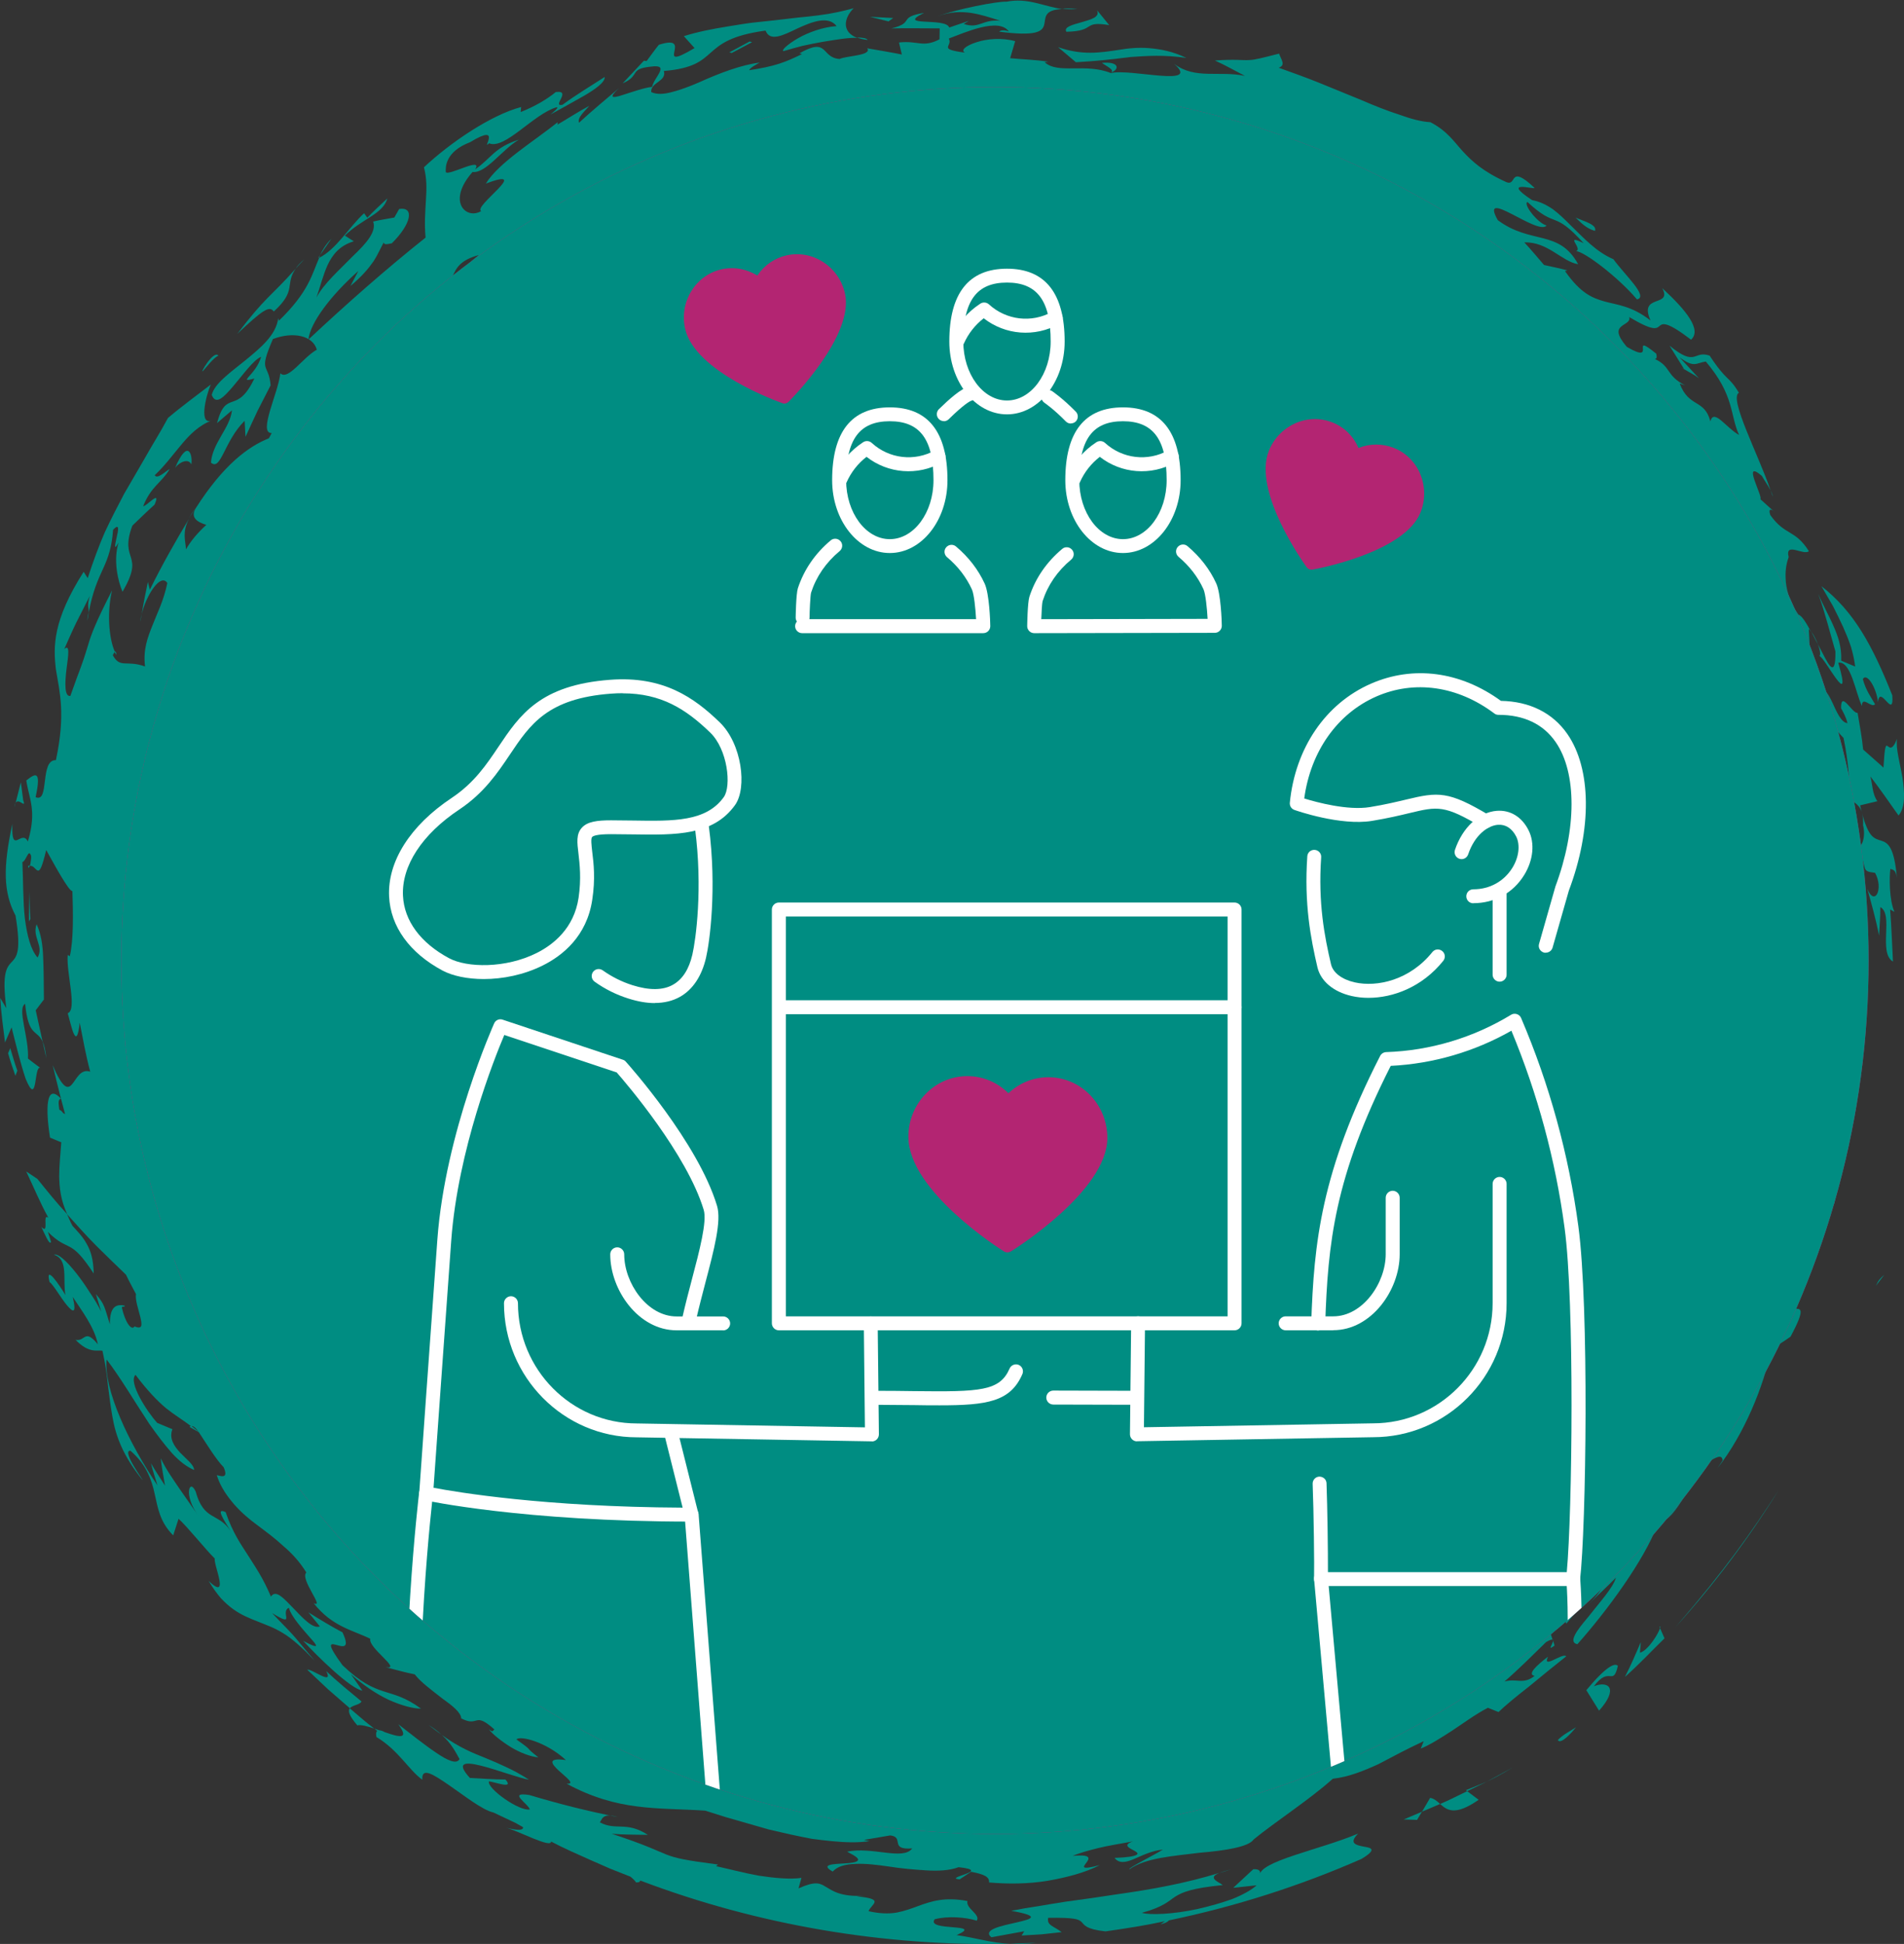 <?xml version="1.0" encoding="UTF-8"?><svg id="Layer_2" xmlns="http://www.w3.org/2000/svg" xmlns:xlink="http://www.w3.org/1999/xlink" viewBox="0 0 174.35 178.04"><rect x="0" y="0" width="174.35" height="178.04" fill="#333333" stroke="none"/><defs><style>.cls-1{clip-path:url(#clippath);}.cls-2{fill:none;}.cls-2,.cls-3,.cls-4,.cls-5{stroke-width:0px;}.cls-3{fill:#b32572;}.cls-4{fill:#fff;}.cls-5{fill:#008d82;}</style><clipPath id="clippath"><circle class="cls-2" cx="91.11" cy="87.97" r="80"/></clipPath></defs><g id="Layer_1-2"><path class="cls-5" d="m170.61,75.62c.27,1.12-.2,2.19-.52,1.8,1,2.22.21,2.36,1.61,2.52.8,1.45-.02,3.13-.71,1.47.4,1.41.79,2.83,1.08,4.28.04-.87.12-1.74.11-2.61,1.25.66-.21,4.18,1.16,4.99-.09-1.59-.13-3.19-.26-4.77l.4.22c-.49-1.07-.48-3.18-.38-3.94.2.1.5,0,.6.84-.24-2.91-.85-3.23-1.42-3.42-.3-.09-.6-.16-.9-.48-.29-.33-.57-.92-.88-2.05.08.28.13.65.1,1.16Z"/><path class="cls-5" d="m172.47,70.3l-1.86-1.65c-.11-1.13-.32-2.24-.51-3.36-.49.09-1.54-2.13-1.51-.42.16.29.48.86.58,1.36-.57-.04-1-1.06-1.39-1.91-.41-.85-.8-1.52-1.16-.89,1.07,2.38.89,2.84,2.19,4.15.25,1.17.38,2.21.46,3.08.08.88.07,1.61-.03,2.19.28.66.95.64,1.24,1.51-.05-.19-.1-.37-.15-.6l1.58-.38c-.48-.7-.42-1.44-.64-2.27.89,1.16,1.72,2.36,2.58,3.58.64-.76.56-2.1.36-3.46-.23-1.35-.63-2.7-.5-3.56-.88,2.24-1.01-1.35-1.24,2.62Z"/><path class="cls-5" d="m170.48,74.36s.01.06.02.09c0-.03-.02-.07-.02-.09Z"/><path class="cls-5" d="m32.47,129.21c.45.58.88.53,1.1.5-.79-1.1-1.6-2.19-2.31-3.35l-1.1-1.71-1.02-1.76c-.25.42.48,2.75-.53,1.51-.08.87,1.45,2.49,2.1,2.44l-.87-.15c1.7,1.15,1.11,3.14-.01,2.38l.1.13c1.93.86,3.78,1.68,5.71,2.35-1.02-1.6-1.8-.46-3.17-2.33Z"/><path class="cls-5" d="m162.82,100.27c-.05,1.1.08,1.26.26,1.16-.05-.41-.12-.8-.26-1.16Z"/><path class="cls-5" d="m36.96,132.02c.58.21,1.2.38,1.8.57-.61-.3-1.27-.48-1.8-.57Z"/><path class="cls-5" d="m17.5,130.58s-.1.03-.14.11l.88.5s0-.01-.01-.02c-.26-.22-.5-.41-.73-.59Z"/><path class="cls-5" d="m67.35,149.49c.16.04.3.07.48.12-.17-.06-.33-.09-.48-.12Z"/><path class="cls-5" d="m2.4,107.29c.68,1.43,1.27,2.87,2.03,4.24-.61-.47.13,1.63-.65.84.17.32.79,1.85.89,1.35l-.28-.89c1.95,1.94,1.98.43,4.19,3.81-.02-1.27-.27-2.09-.65-2.73-.35-.65-.83-1.12-1.3-1.65-.21-.39-.35-.74-.5-1.08-.96-1.03-1.82-2.11-2.71-3.21l-1.02-.68Z"/><path class="cls-5" d="m142.19,150.15l.03.11c0-.05,0-.09-.03-.11Z"/><path class="cls-5" d="m142.35,150.71l-.13-.44c-.03.31-.58.99.13.44Z"/><path class="cls-5" d="m35.93,132.1c.22-.12.59-.14,1.03-.08l-1.33-.47c.09.14.19.35.29.55Z"/><path class="cls-5" d="m31.91,131.66l-1.98-2.46-1.21-.6c.85.9,1.87,1.93,3.19,3.07Z"/><path class="cls-5" d="m63.56,147.05c2.67,1.1,2.21,1.31,1.33,1.43-.87.11-2.16.12-.99.86,1.58.53,2.42-.02,3.44.16-2.28-.56-1.9-1.06-1.51-1.6.39-.55.76-1.07-1.38-1.84.58-.49,1.45-.46,2.35-.26.91.19,1.83.62,2.47,1.07.59.88.16,1-.53.99-.68-.02-1.62-.14-2.05.37,1.8.47,1.57.16,2.55-.27,1.31.59,2.82.72,4.16.85.67.07,1.28.21,1.81.42.53.2.97.53,1.29,1.06,2.08.21,2.08-.49,3.34-.94.23-.66-.47-.97-1.29-1.26-.81-.33-1.74-.66-1.97-1.27.12.15.35.44.23.61-.53-.23-1.07-.42-1.59-.68.71.46.59.75.15.97-.43.19-1.16.24-1.6.17-.63-.15-1.88-.44-1.59-.76.33.02.68,0,1.02-.01-.54-.36-1.26-.35-1.99-.37-.72-.03-1.47-.07-1.95-.66.04-.32.56-.27.7-.44-1.69.35-3.03-.17-5.3-.51l1.72-.73c-2.21.73-5.7-1.5-7.61-3.61.14.36.54.77.11.83-1.57-.57-2.07-2.05-1.06-2.24-.48.02-1.02-.19-1.55-.59-.53-.4-1.09-.93-1.67-1.46-.58-.52-1.13-1.12-1.73-1.53-.6-.42-1.21-.73-1.85-.81-4.02-.33-8.14-1.13-12.27-2.4.4.2.8.43,1.13.73-.25,1.55.24,1.89-1.78,1.29,1.62.91,1.92-.28,3.72,1.57-1.12-.31-2.35.46-.65,2.37,1.36.89,2.7,1.57,4.09,2.05.69.24,1.35.48,2.04.66.69.17,1.37.32,2.05.47,2.71.57,5.41.82,8.15,1.5-.16.45.73,1.14,1.87,1.9,1.16.72,2.59,1.43,3.48,1.98-1.15.57-2.69.09-4.24-.51.88.55,2.45,1.39,3.63,2l1.31-1.56Z"/><path class="cls-5" d="m50.05,142.62c.07.16.18.28.28.41-.02-.11-.11-.24-.28-.41Z"/><path class="cls-5" d="m58.2,146.33s-.04.05-.07.08c.16.07.32.13.49.2-.15-.1-.32-.21-.42-.28Z"/><path class="cls-5" d="m35.25,134.59c-.46-.12-.7-.29-1.15-.43.22.13.46.33.71.49.28.13.46.14.43-.06Z"/><path class="cls-5" d="m35.7,132.56l.42-.08c-.07-.15-.13-.25-.19-.38-.19.09-.29.24-.23.46Z"/><path class="cls-5" d="m84.05,161.12l.64-.15c-.38-.01-.55.06-.64.15Z"/><path class="cls-5" d="m69.02,150.95c-1.98-.58-.7,1.26-3.48.19l.78.4c-2.24-.17-5.57-2.03-7.84-3.19.5-.34-1.02-1.34-.34-1.95-.79-.34-1.58-.67-2.32-.9-.73-.25-1.42-.37-2.04-.24-.76-.79-2.53-1.13-3.44-2.22.17.76-2.66.26.49,1.72-.26-.1-.19.1-.46,0,1.37,1.9,2.84,1.31,4.41,2.31.69,1.05-1.99-.3-1.2.45.56.23,1.22.61,1.92,1.01.7.4,1.42.87,2.1,1.23,1.39.68,2.58,1.06,2.93.15,1.59.62,1.63,1.07,1.95,1.61.83-.18,1.77.03,2.79.35,1.01.34,2.04.87,3.05,1.26,1.98.87,3.74,1.4,4.07.14-.48-.1-1.1-.23-1.78-.37-.68-.16-1.42-.28-2.19-.24l.6-1.71Z"/><path class="cls-5" d="m37.86,137.33c.09.11.22.24.28.33-.08-.1-.18-.22-.28-.33Z"/><path class="cls-5" d="m30.17,110.76l1.91.16c.5,1.05.93,1.93,1.31,2.71.39.78.64,1.51.98,2.19.31.69.62,1.36.95,2.08.36.72.79,1.47,1.3,2.35-.05.39-.42.04-.61-.14,1.6,2.38,3.78,6.15,5.75,7.25.51.75,1.72,2.87.73,2.53.41.24.85.53,1.15.96-.37.52-.89-.76-1.29-.45.24.34.25.54.46.48-.86-.18-1.07,1.95-3.23-.59.29-1.9,1.63,1.64,2.35.02-.7-.82-1.09-.33-1.3-.28-.87-1.09-.51-1.33-.19-1.49-.7-.12-1.27-1.86-2.27-2.03-1.66-2.12,1.05-.58.03-1.99-.63.03-1.28.07-1.91.08l-1.33-2.64c-1.3-1.69-1.83-1.23-2.44-.79-.58.42-1.32.86-2.91-1.2.53.1.87-.47.99-1.33.11-.86.02-2-.28-3.13.31.62.95,1.39,1.62,2.19.66.81,1.24,1.7,1.49,2.56-.13-2.75,1.82,2.86,2.42,1.01-1.17-.68-2.3-2.38-2.65-3.96l.36.39c-.29-.78-.99-1.24-1.61-1.85-.62-.61-1.24-1.32-1.41-2.51-.47-1.05.03-1.02.46-.98-.57-.8-1.19-1.5-.86-1.63Zm1.22,2.18c.14.49.32.97.47,1.45.1-.44-.16-.94-.47-1.45Z"/><path class="cls-5" d="m162.14,44.9c.06.19.13.41.19.58,0-.15-.09-.36-.19-.58Z"/><path class="cls-5" d="m17.29,47.49l.62-.97c-.27.36-.46.68-.62.97Z"/><path class="cls-5" d="m29.31,23.36l1.04-1.5c-.5.5-.8.99-1.04,1.5Z"/><path class="cls-5" d="m154.26,33.85l-.03-.05c-.08-.05-.16-.08-.24-.14l.26.19Z"/><path class="cls-5" d="m78.46,3.43c.28.1.58.19.99.23-.07-.15-.43-.22-.99-.23Z"/><path class="cls-5" d="m29.12,23.63s.07-.03.1-.05c.03-.07.06-.15.09-.22l-.19.28Z"/><path class="cls-5" d="m8.11,56.07c-.05.26-.1.5-.13.78.1-.35.13-.58.13-.78Z"/><path class="cls-5" d="m12.97,56.21c-.06.26-.11.52-.11.72l.11-.72Z"/><path class="cls-5" d="m3.9,95.37l.35,1.57c-.09-.78-.21-1.24-.35-1.57Z"/><path class="cls-5" d="m10.51,59.69c.04.11.08.22.13.3.02-.22-.03-.35-.13-.3Z"/><path class="cls-5" d="m162.31,55.51s-.03-.06-.04-.08l-.19.04.23.03Z"/><path class="cls-5" d="m165.87,57.86c.2.38.4.78.6,1.17-.17-.46-.39-.88-.6-1.17Z"/><path class="cls-5" d="m100.9,5.76c.37.28,1.27.68.8.89.81-.24.87-1.05-.8-.89Z"/><path class="cls-5" d="m150.34,54.23c.29.07.56.2.83.34-.44-.29-.81-.55-.83-.34Z"/><path class="cls-5" d="m151.17,54.57c.22.14.45.3.66.42-.21-.16-.44-.3-.66-.42Z"/><path class="cls-5" d="m90.69,18.49c-.08-.11-.22-.2-.39-.22.05.22.2.26.39.22Z"/><path class="cls-5" d="m166.62,60.1c.45.06,3.07,5.26,1.71.6,1.17-.21,1.58,2.78,2.17,3.96,0-1,.87.24,1.2-.16-.33-.59-.84-1.25-1.12-2.3.36-.65,1.26.81,1.39,2.12.16-1.73,1.47,1.7,1.31-.63-1.82-4.57-3.5-7.67-6.49-10,.34.59.7,1.2,1.05,1.81.32.63.63,1.26.92,1.89.28.63.54,1.26.74,1.87.18.62.31,1.22.38,1.79l-1.28-.54c.05-1.34-.32-2.29-.72-3.21-.4-.92-.91-1.79-1.39-2.93.63,1.74,1.07,3.54,1.58,5.29.02,1.36-.17,1.64-.46,1.36-.28-.28-.67-1.12-1.14-2.01.17.46.27.9.15,1.07Z"/><path class="cls-5" d="m156.93,60.25v.09c.06.05.12.12.17.15l-.17-.23Z"/><path class="cls-5" d="m24.73,93.41l.42.35c-.2-.3-.33-.39-.42-.35Z"/><path class="cls-5" d="m160.29,55.53h0s-.03-.03,0,0Z"/><path class="cls-5" d="m24.71,83.97s.05.03.08.06c-.03-.04-.06-.04-.08-.06Z"/><path class="cls-5" d="m2.72,79.26s-.09.02-.15.07c.04.27.09.15.15-.07Z"/><path class="cls-5" d="m24.62,83.96s.06,0,.1.01c-.03,0-.06-.03-.1-.01Z"/><path class="cls-5" d="m39.7,40.07s-.24-.01-.53.05c0,.13.15.14.53-.05Z"/><path class="cls-5" d="m32.39,46.59c-.07.03-.12.04-.2.08l.2-.08Z"/><path class="cls-5" d="m98.65.83c-.59-.06-1.03-.07-1.41-.05.43.06.89.09,1.41.05Z"/><path class="cls-5" d="m24.8,84.03c.1.1.2.24.33.47-.13-.25-.23-.39-.33-.47Z"/><path class="cls-5" d="m47.74,26.25c-.07.1-.13.19-.19.28.06-.02.12-.05.18-.07v-.21Z"/><path class="cls-5" d="m52.64,23.98c-.1.19-.11.34-.14.48.71-.65,1.88-1.32,2.85-1.96,1-.59,1.79-1.18,1.73-1.77-.28.16-1.25.48-2.12.66-.87.19-1.63.28-1.54-.15-.52.46-1.31.77-2.04,1.03-.73.26-1.38.53-1.64.8,2.2-.7.69.66-.36,1.77-1.32.46-.27-.88-1.37-.41l-2.52,1.93,2.33-1.48-.08,1.35c.06-.09.1-.15.17-.24,1.75-1.52,2.08-1.2,2.36-.97.3.25.56.44,2.37-1.06Z"/><path class="cls-5" d="m52.5,24.46c-.21.19-.37.41-.48.6.35-.25.43-.42.48-.6Z"/><path class="cls-5" d="m69.86,18.64c.21-.1.43-.21.71-.37-.13.08-.45.22-.71.37Z"/><path class="cls-5" d="m27.64,126.59c.21-.23-.52-2.81-1.21-2.37.32.72.63,1.44.95,2.17l.26.2Z"/><path class="cls-5" d="m119.85,16.5c-.28-.14-.56-.26-.85-.36-.08.01-.15.03-.21.05.13.18.75.26,1.06.3Z"/><path class="cls-5" d="m53.97,20.49c-.37.36-.5.58-.55.75.25-.22.46-.46.55-.75Z"/><path class="cls-5" d="m119.28,18.35c.27.36.65.88.59,1.2.7.32,1.36.15,2.14.34-.87-.24-1.74-.79-2.73-1.54Z"/><path class="cls-5" d="m122.08,19.91s-.04,0-.06-.01c.02,0,.04,0,.06.01Z"/><path class="cls-5" d="m28.19,128.09c.17.16.35.32.52.5l-.38-.19c.27.55.51,1.12.79,1.66.17.15.35.32.54.54-.09-.08-.22-.11-.32-.1.09.18.17.36.26.53,1.5.74,4.18,3.16,5.21,3.62,1.18.77,2.35,1.91,3.03,2.68-.66-.68-1.59-1.55-1.69-.95.44.91.61,1.74,1.05,2.58.44.84,1.16,1.69,2.82,2.41-.48-.46-.98-.9-1.45-1.37,1.5.61,2.96,1.21,4.46,1.72.33.78-.23.6-.99.22-.75-.4-1.67-1.02-2.12-.99.79.43,1.38,1.01,1.92,1.58.54.57.99,1.17,1.41,1.73.82,1.13,1.64,1.95,2.74,1.84-.38.86-1.06,2.38.93,3.66-.75-1.83,1.53.25,1.07-1.46.94.03,1.9,1.75,2.41,1.22l-.39.21c1.24,1.68,2.48,2.22,3.61,2.29,1.13.08,2.12-.2,3.03-.16,1.07.44,1.96.86,2.76,1.27.81.38,1.54.74,2.24,1.1.69.37,1.37.71,2.11,1.02.73.31,1.5.64,2.39.93-.08.63.34,2.57,1.83,3.01.94-.54,4.37,0,4.96-.97-2.46-1.15-2.35.28-4,.08-.94-1.51.21-1.11-1.29-2.33,1.24.98,6.46,1.33,7.79,2.66l-.59.02c1.18.62,1.78,1.56,2.67,2.27.45.36.96.65,1.66.81.7.15,1.58.1,2.72-.15.72-.13,1.43-.25,2.14-.43-.11.1-.13.22-.2.32,3.39.37,2.42,1.57,6.24.69-.29.07-.11.19-.41.26,1.08.35,2.18.15,3.19-.13,1.02-.28,1.95-.67,2.74-.88,1.05.82-.17.9-.76,1.6,3.9.14,7.84-2,9.87-3.52.83.05,1.64.01,2.47.01-1.3.72-2.89,1.94-2.35,2.39,1.31-.41.96-.79,2.87-1.05-.19.63-.86,1.35-1.62,2.25,4.19.03.42-2.18,3.6-1.1,1.24-.32,1.72-1.34,1.66-2.04.81.07,1.63.19,2.44.22-.03-.95,2.62-1.81,4.25-2.66.06-.44-1.69-.32-2.22.21-.09-.67,1.55-1.7,2.7-2.12.57.81,2.39-.1,4.01-.86,1.59-.81,2.96-1.52,2.82-.21,1.2-.75,2.46-1.67,3.78-2.55.66-.45,1.29-.95,1.94-1.42.64-.48,1.29-.94,1.89-1.45,1.21-.99,2.37-1.94,3.32-2.9.48-.47.93-.91,1.33-1.33.38-.44.72-.85,1-1.22.62-.2,1.41-.7,1.96-.95.54-.27.88-.28.63.56.82-.78,1.46-1.55,2.01-2.31.54-.77.95-1.55,1.39-2.3.22-.38.44-.75.67-1.12.22-.38.45-.76.7-1.14.5-.77,1.16-1.48,1.92-2.28.2-.07-.1.33-.39.77-.3.43-.59.91-.3,1.05.69-1.32,1.6-2.27,2.74-3.32.56-.53,1.11-1.14,1.69-1.84.29-.35.58-.73.86-1.15.27-.43.53-.9.78-1.41-.38.66-.18,1.06-.08,1.25-.3-.11.47-1.92.85-3.06.48-.48-.27.86.12.67,2.68-3.51,4.06-7.23,5.06-10.94,1.02-3.73,1.56-7.52,2.57-11.65-.54,2.37.31,3.57.81,3.74.23-.78.47-1.56.65-2.36-.4-1.06.07-2.83-.16-4.41.26-.14.63-.83.79-.03.52-1.13.73-2.19.7-3.23-.02-1.04-.16-2.03-.4-3.06-.24-1.03-.5-2.08-.63-3.22-.18-1.15-.25-2.39-.05-3.83l1.15,3.55c.35,1.2.65,2.42.98,3.66l1-1.72c.28,1.09.62,2.21.83,3.33.92-1.88-.58-3.69.38-3.86.23.43.07,1.41.57,1.49.49-1.86-.14-2.05-.3-3.47.47.95.71,2.12.89,3.43.2,1.3.21,2.72.16,4.15,0,1.43-.19,2.85-.33,4.17-.12,1.33-.34,2.53-.45,3.54,0,.65-.32-.63-.49-.78-.15.8-.43,1.41-.68,2.07-.27.66-.55,1.36-.67,2.4.42,1.46.83-.78,1.19-1.74.63.31.45.8.24,1.93-.9,0-2.17,5.91-3.86,6.82-.48,1.43-.57,2.14-.49,2.49.1.35.4.35.69.33.58-.04,1.09-.13-.34,2.54-.56.4-1.15.78-1.74,1.14-.75,3.47-2.49,7.77-4.94,10.9l.46-.7c-.05-.71-.82-.12-1.24.08-1.04,1.08-1.67,2.35-2.37,3.4-.68,1.07-1.31,2.01-2.32,2.33-1.24,3.34-4.7,8.02-7.37,11.02-.86-.18-.07-1.25.98-2.48,1-1.29,2.32-2.72,2.55-3.62-.81.85-1.69,1.63-2.53,2.45,1.57-1.52,1.83-2.48,2.13-3.98-1.12,1.02-1.71,1.86-2.2,2.78-.25.46-.49.93-.78,1.43-.3.49-.67.99-1.17,1.54-.08-.44-.53-.36-1.55.51l.3.96c-.07-.04-.22,0-.59.21-1.25,1.22-2.49,2.47-3.82,3.62,1.13-.33,1.69.32,2.77-.52-.71-.13.14-.93,1.22-1.76-.57,1.22,1.38-.42,1.67-.03-1.09.86-2.29,1.84-3.39,2.75-1.13.88-2.14,1.71-2.81,2.35l-.97-.39c-1.17.61-2.25,1.42-3.3,2.11-1.05.68-2.01,1.29-2.85,1.63l.27-.68c-1.42.66-2.8,1.39-4.14,2.1-1.38.63-2.74,1.18-4.18,1.34-2.19,1.96-5.28,3.94-7.25,5.56-.45.68-2.58,1.02-4.95,1.22-2.36.3-4.94.45-6.42,1.51-.23-.06,2.07-1.2,3.06-1.8-1.06.1-1.95.57-2.69.88-.74.31-1.33.41-1.74-.12,1.2-.04,1.78-.15,1.99-.27.22-.11.08-.23-.13-.36-.44-.25-1.2-.53-.18-.88-1.08.2-2.2.37-3.18.61-.97.24-1.81.48-2.33.72,3.59-.36-1.12,1.78,2.48.84-1.36.7-3.03,1.13-4.8,1.44-1.76.29-3.62.3-5.34.15.04-.5-.39-.74-1.65-.98l-1.05.7c-1.59-.17,3.11-.78-.09-1.12-.83.31-1.87.36-2.98.29-1.11-.07-2.29-.17-3.4-.35-1.12-.16-2.18-.29-3.07-.24-.89.03-1.62.2-2.08.7-1.18-.67.06-.68,1.13-.75.53-.03,1.03-.09,1.16-.25.14-.16-.09-.37-.97-.82,2.27-.49,5.14.83,5.96-.3-2.14.16-.67-1.03-2.01-1.19l-2.41.41.51.11c-1.02.16-2.17.13-3.39.01-.61-.06-1.25-.13-1.9-.22-.64-.12-1.3-.26-1.96-.4-.66-.15-1.33-.31-2-.46-.66-.19-1.33-.38-1.98-.57-.66-.19-1.31-.37-1.95-.56-.64-.2-1.26-.4-1.87-.59-4.43-.29-7.97.09-12.69-2.47.86.06-.06-.59-.72-1.2-.67-.62-1.08-1.2.66-.96-1.82-1.68-4.22-2.27-4.53-1.89,1.75,1.24.56.52,2.01,1.64-.68-.05-1.65-.41-2.51-.93-.86-.53-1.65-1.16-2.03-1.64.43.33.32.12.52.02-1.93-1.73-1.37-.16-3.05-1.02,0-.52-.8-1.16-1.75-1.84-.92-.72-1.97-1.49-2.5-2.19-.91-.18-1.78-.43-2.67-.66,1.56.28-1.63-1.77-1.4-2.6-1.65-.81-3.48-1.1-5.19-3.26,1.08.53-1.29-2.21-.67-2.81-.61-1-1.33-1.76-2.1-2.42-.74-.69-1.53-1.27-2.31-1.86-.8-.58-1.54-1.21-2.19-1.95-.64-.75-1.25-1.58-1.6-2.68.23.01,1.15.46.63-.73-.72-.73-1.63-2.25-2.23-3.14l.04.02s-.03-.02-.05-.04c-.3-.44-.55-.67-.73-.59-.8-.61-1.51-1.02-2.31-1.66-.77-.65-1.64-1.53-2.79-3.05-.7.64,1.04,3.36,1.99,4.4l1.39.58c-.33.83.15,1.54.71,2.15.58.6,1.25,1.09,1.28,1.58-.64-.26-1.35-.79-2.03-1.54-.67-.75-1.37-1.68-2.07-2.67-1.34-2.02-2.67-4.29-3.92-5.91-.26,2.77,2.04,7.67,4.66,11.53-.21-.68-.43-1.34-.6-2.03.4.7.86,1.37,1.29,2.05-.14-.84-.3-1.65-.39-2.5.49,1.03,1.11,1.89,1.69,2.75.59.84,1.17,1.67,1.75,2.51-.71-.97-.9-1.84-.85-2.31.05-.46.33-.52.61.1.74,2.71,2.07,1.92,3.18,3.58-.58-.96-1.41-2.15-.44-1.7.67,1.95,1.42,2.97,2.07,3.99.65,1.04,1.33,1.98,2.08,3.75.45-.69,1.18.17,2.05,1.06.86.9,1.79,1.92,2.43,1.67l-1.05-1.29c1.03.64,2.05,1.27,3.12,1.83,1.48,3.15-2.99-1.08,0,3.01,3.35,3.2,4.32,1.87,7.19,3.98-.74,0-1.8-.29-2.96-.81-1.15-.54-2.36-1.37-3.46-2.34l1.05,1.5c-1.09-.18-4.04-3.06-5.42-4.56,1.56.83,1.34.48.66-.26-.66-.76-1.75-1.95-1.97-2.77-.85.39.74,1.88-1.53.49.82.88,1.32,1.36,1.84,1.93.52.57,1.04,1.25,2.05,2.42-1.15-1.2-2.04-2-2.9-2.52-.85-.53-1.64-.78-2.36-1.08-.73-.29-1.44-.57-2.18-1.1-.37-.26-.74-.59-1.13-1-.37-.43-.75-.95-1.13-1.59,2,1.9.41-1.55.56-2.05-.9-.9-2.51-2.92-3.32-3.65l-.49,1.52c-1.25-1.25-1.41-2.56-1.7-3.82-.14-.64-.32-1.27-.64-1.91-.31-.66-.78-1.32-1.57-2.02-.93-.07,1.52,3.17,1.05,2.62-1.72-2.15-2.4-3.93-2.71-5.76-.16-.91-.28-1.82-.4-2.8-.1-.99-.24-2.04-.51-3.22-.45-.1-1.21.3-2.46-1,.91.19.8-1.09,2.04.41-.31-1.58-1.51-3.12-2.3-4.34.38,1.63.01,1.41-.56.73-.56-.69-1.23-1.87-1.56-2.09-.44-1.7.9.26,1.45,1.19-.26-1.39.3-3.29-1.05-3.69.38-.15,1.19.61,2.03,1.67.42.53.85,1.14,1.24,1.76.41.61.79,1.22,1.06,1.79l-.49-1.62c.81.94.78,1.17,1.28,2.77-.02-1.76.69-1.85,1.36-1.71-.03.24-.22-.04-.26.19.29,1.31.88,2.16,1.16,1.71.75.32.69-.15.53-.85-.17-.7-.49-1.6-.4-2.11-.3-.59-.64-1.18-.91-1.77-.91-.87-1.82-1.76-2.74-2.67-.91-.92-1.76-1.87-2.64-2.85-.63-1.39-.72-2.49-.74-3.5,0-1.02.11-1.96.19-3.11l-1.03-.43c-.41-2.59-.39-5.05.99-3.58-.29.14-.2.46-.14,1.02.14.05.25.17.35.31.06.04.12.06.18.1-.73-2.66-1.08-4.35-1.15-4.5,1.93,4.45,1.71.02,3.45.61-.4-1.48-.66-2.98-.96-4.48-.31,2.8-.8.11-1.1-.87.9-.32-.15-3.71,0-5.34l.19.12c.36-1.49.3-4.09.24-5.97-.31.07-1.68-2.47-2.4-3.76-.39,1.62-.57,1.94-.78,1.88-.2-.06-.41-.51-.71-.41.07-.34.18-.96.06-1.04-.2-.51-.43.61-.75.67.08,1.81.05,3.63.23,5.19.2,1.55.53,2.84,1.16,3.56.61-1.07-.52-1.85-.09-3.05.41.89.56,1.88.6,3.02.05,1.14.06,2.42.07,3.87l-.75.99.64,2.91c-.49-1.19-1.3-.39-1.61-3.5-.76.44.37,3.09.26,5.01.36.29.76.58,1.14.86-.62-.32-.22,3.77-1.36.97-.51-1.54-.88-3.11-1.28-4.69l-.6,1.39c-.17-1.36-.36-2.72-.44-4.08l.56.94c-.86-6.55,1.92-1.94.84-8.49-1.11-2.1-1.16-4.39-.29-8.38-.1,2.95.84.42,1.42,1.6.86-2.85.08-3.97-.14-5.59.79-.62,1.41-1.04.85,1.53,1.31.57.35-3.45,1.86-3.39.89-4.2.36-6.14,0-8.3-.25-2.11-.3-4.49,2.54-8.95l.37.58c.51-1.56,1.02-2.95,1.57-4.21.58-1.24,1.17-2.38,1.76-3.5.63-1.09,1.26-2.18,1.92-3.31.64-1.15,1.38-2.3,2.1-3.65,1.27-1.08,2.63-2.06,3.92-3.06-.44,1-1.16,3.91.17,3.25-1.27.48-2.1,1.34-2.87,2.26-.78.92-1.49,1.91-2.43,2.79.21.41.95-.32,1.37-.57-.74,1.27-1.71,1.58-2.43,3.41.29.04,1.68-1.6,1.04-.14-.69.62-1.35,1.27-2.03,1.92-.63,1.68-.31,2.31-.12,2.96.19.65.25,1.31-.78,3.1-.44-1.01-.86-2.94-.36-4.51-.47.84-.33.2-.18-.47.16-.66.29-1.37-.33-.69-.1,1.51-.42,2.49-.9,3.53-.48,1.04-1,2.19-1.32,4.05,0-.46-.18-.66.09-1.53l-1.22,2.41c-.4.81-.75,1.64-1.12,2.46.55-.52.37.6.21,1.82-.15,1.22-.21,2.56.35,2.47.24-.66.44-1.22.61-1.7.18-.47.33-.87.45-1.22.25-.69.39-1.19.56-1.72.3-1.05.74-2.17,2.2-5.03-.44,1.79-.35,4.31.27,5.65-.06.04-.12.11-.2.29.67,1.24,1.25.41,2.95,1.03-.19-1.52.22-2.61.67-3.74.44-1.14,1.03-2.26,1.37-3.9-.62-.98-1.98,1.21-2.34,2.85.14-.99.36-1.96.56-2.95l.18.71c1.09-2.22,2.31-4.37,3.58-6.49-.64,1.24-.32,1.96-.27,2.79.47-.82,1.1-1.54,1.86-2.24-.93-.28-1.45-.72-.97-1.52,2.56-4.02,4.84-5.66,6.7-6.41.09-.16.18-.34.26-.48-1.28.04.6-3.68.79-5.47.72.69,2.07-1.47,3.34-2.16-.36-1.31-2.18-1.68-4.02-.98-1.37,3.19-.4,2.1-.21,4.24l-1.2,2.34c-.38.79-.73,1.59-1.1,2.38l-.08-1.47c-1.88,1.86-2.17,4.64-3.08,3.83.04-.79.45-1.62.91-2.41.46-.79.93-1.58,1.01-2.38l-1.37,1.17c.86-3.2,1.78-.66,3.42-4.08-1.64.45.14-.31.62-1.99-.69.27-1.65,1.63-2.53,2.66-.88,1.03-1.61,1.81-1.99.83.25-1.05,1.71-2.06,3.09-3.18,1.37-1.13,2.79-2.28,3-3.85l.06.23c2.77-2.67,3.04-4.31,3.69-5.76,1.56-.77,2.76-2.85,4.11-4.08l.29.41c.59-.62,1.22-1.18,1.84-1.77-.39,1.44-2.33,1.86-3.89,3.41l.82.52c-1.32.39-1.97,1.25-2.41,2.19-.43.96-.67,1.99-1.02,2.97.67-1.29,2.16-2.58,3.34-3.8,1.23-1.17,2.19-2.25,1.86-3.17.64-.15,1.3-.25,1.94-.37l.44-.78c1.46-.23,1.07,1.43-.67,3.14-.47.1-.71.15-.74-.08-.3.53-.53,1.11-.95,1.75-.44.63-1.04,1.36-2.1,2.24l.72-1.37c-2.57,2.27-4.44,4.82-4.56,6.27,3.57-3.34,7.15-6.49,10.72-9.33-.12-1.24-.03-2.37.03-3.41.07-1.04.09-2.02-.18-3.03,2.39-2.24,6.09-4.77,8.9-5.52l-.04.46c1.28-.51,2.37-1.14,3.21-1.83,1.51-.2-.41,1.37.61,1.17,1.25-.92,2.57-1.71,3.87-2.55.05.46-.81,1.09-1.87,1.71-1.07.6-2.3,1.3-3.1,1.73.27-.22.82-.67.57-.67-2.11.61-4.75,3.92-6.19,3.3-.76.75,1.3-1.95-1.73-.1-2.28.87-2.26,2.28-2.23,2.74.24.39,3.44-1.46,2.69-.25,1.48-1.02,1.74-2,4-2.72-1.55.92-3.02,3.11-4.24,2.96-2.41,2.74-.55,4.4.79,3.58-.78-.42,4.76-4.14.43-2.52,1.19-1.93,4.42-3.88,6.58-5.62l-.02.22c.97-.57,1.92-1.19,2.91-1.72-.33.42-1.14,1.08-.94,1.55,1.18-1.1,2.43-2.11,3.67-3.18-1.03.96-.59.93.26.66.85-.27,2.13-.72,2.76-.76.18-.9,1.71-2.1-.1-1.86-2.06.21-.93.81-2.59,1.53l1.94-2.07.25.03c.37-.49.73-1.01,1.12-1.49,3.39-1.08-.69,2.66,3.27.3l-.98-1.09c1.26-.4,2.66-.67,4.09-.9.71-.11,1.43-.24,2.15-.33.72-.08,1.43-.16,2.14-.23.7-.08,1.38-.16,2.05-.24.67-.06,1.31-.13,1.92-.21,1.22-.15,2.3-.4,3.2-.65-.9.9-1.12,2.18.33,2.72-.78-.04-1.93.16-3.16.36-.61.11-1.25.23-1.86.37-.61.16-1.2.32-1.73.48-.23-.07.35-.61,1.31-1.17.96-.55,2.32-1.04,3.55-1.12-.76-.98-2.25-.4-3.58.21-1.33.64-2.52,1.25-2.93.2-6.32.86-3.9,3.25-9.31,3.7.28.97-1.22,1.01-1.16,1.93.51.24,1.16.2,1.9,0,.75-.19,1.61-.51,2.51-.9,1.79-.81,3.85-1.6,5.53-1.8-.3.16-.9.48-.97.7,2.37-.36,3.29-.72,4.84-1.48l-.23-.07c2.69-1.53,1.93.4,3.67.52.62-.3,3.01-.31,2.53-.98,1.07.19,2.12.36,3.17.57l-.26-1.1c1.74-.2,2.17.51,3.71-.29l.02-1c-1.47,0-2.94-.03-4.42,0,2.2-.54.52-1.02,2.99-1.42-2.68,1.31,2,.38,2.3,1.34l1.79-.61-.46.28c1.43.49,1.68-.45,3.34-.29-.98-.32-1.79-.58-2.68-.72-.89-.12-1.85-.13-3.08.31,1.78-.65,5.45-1.38,6.35-1.34,1.96-.37,3.29.41,5.08.68-1.75.07-1.48.85-1.65,1.46-.17.6-.73,1.05-4.11.61.13-.19.68-.13.89,0-.89-1.35-4.09.1-5.51.63.4.73-1.09.95,1.48,1.29-.43-.22.1-.65,1.05-.95.95-.32,2.33-.44,3.55-.1l-.46,1.56c1.17.11,2.33.14,3.49.32l-.33.05c1.24,1.12,3.74.05,6.06.99,1.81-.44,8.3,1.36,5.8-.84,1.93,1.45,4.09.6,6.48,1.1-.91-.47-1.82-.99-2.75-1.41,1.89-.14,2.53,0,3.11-.04.58-.02,1.1-.17,2.77-.59.15.51.66,1.05-.04,1.29,1.15.42,2.42.86,3.7,1.38,1.28.52,2.59,1.06,3.84,1.57,1.24.54,2.44,1.01,3.53,1.36,1.07.39,2.03.64,2.82.68,1.54.8,2.15,1.77,2.97,2.67.83.89,1.8,1.83,4.01,2.83.49.18.53-.23.74-.43.22-.2.63-.18,1.81.94.1.21-3.16-.81-.21,1.13.69.12,1.31.43,1.91.84.58.43,1.13.98,1.69,1.54,1.14,1.1,2.26,2.35,3.84,3.03,1.04,1.44,3.26,3.44,2.16,3.68-1.77-2.08-4.85-4.4-5.58-4.42.66-.21-1.16-1.63.69-.73-2.81-3.11-2.42-1.24-5.14-3.77-.43.18.93,1.94,1.75,2.15-.75,1-6.22-3.61-4.47-.49,3.02,2.26,5.62.83,7.36,4.04-1.52-.26-2.77-2.07-4.93-2,.63.67,1.21,1.38,1.81,2.07.7.16,1.43.3,2.13.49l-.21.07c1.42,2.03,2.49,2.46,3.62,2.78,1.13.32,2.46.38,4.21,1.74-1.13-2.49,2.04-1.16,1.07-2.96,2.24,2.06,3.63,3.83,2.64,4.72-2.26-1.72-2.6-1.49-2.88-1.26-.29.25-.56.51-2.78-.81.13.45-.42.58-.75.88-.33.29-.42.73.52,1.84,2.95,1.74.1-1.48,2.7.63.05.22.1.45-.12.49,1.51.7.98,1.5,2.76,2.41l-.49-.16c.85,2.24,2.27,1.39,2.81,3.46.31-1.22,1.43.58,2.63,1.25-.86-1.86-.4-3.61-3.05-6.73-.91.13-1.04.62-2.4-.38l1.77,1.91c-.46-.35-.89-.54-1.35-.83l-1.34-2.15c2.49,2.03,2.16.39,3.67.91,1.65,2.49,1.71,1.78,2.68,3.4-.94.51,1.82,5.73,2.9,8.94-.23-.46-.62-1-.79-1.32-1.9-1.63.11,1.89-.14,2.13l1.35,1.22c-.23-.25-.68-.51-.45.22,1.36,1.93,2.26,1.29,3.54,3.32-.48.43-2.22-.9-1.85.54-.13.35-.33,1.03-.28,1.94.03.91.29,2.05,1.17,3.33.32.1.74.78,1.17,1.6-.08-.11-.16-.25-.22-.28l.11,2.13c-.81-.61-1.01-1.45-1.21-2.31-.2-.85-.48-1.69-1.31-2.25l-.98.29c-.52-1.21-1.74-2.61-2.57-3.09.38.92.67,1.44,1.02,1.97.33.54.71,1.09,1.26,2.06-.46.54-1.52-.68-1.68-.85l.66.06c-.14-1.39-.86-2.15-1.62-2.95-.39-.4-.79-.81-1.2-1.29-.42-.48-.83-1.03-1.2-1.76-.21-.45,0-.22.22-.23-2.14-1.76-2.46-4.65-5.01-5.97l.91.37c-.34-.29-.77-.64-1.26-1.04-.5-.39-1.09-.81-1.71-1.26-1.22-.92-2.69-1.85-4.13-2.77l-.31.24c.07.43-.73-.5-1.08-1.08h0c-.73-.43-1.45-.85-2.13-1.25-.68-.37-1.33-.72-1.91-1.04.13.45.36.96.75,1.4.7,0,2.44,2.42,2.93,1.41.26.7.88,1.33,1.52,1.91.63.58,1.27,1.1,1.43,1.62-.33-.92.07-.84.63-.53.55.32,1.26.87,1.59.82-.06.45.37.99.72,1.46.33.48.57.9.14,1.06.02.44-.04-1.11-.97-1.4-.93-.51-.52.3-.15,1.05.35.77.64,1.49-.37.75,2.32,2.07,4.24,5.59,6.47,7.95l-.57-1.72c.64,1.26,2.3,4.17,2.04,4.57-.58-.88-1.1-1.99-1.9-3.07-.87.4,1.47,2.83,1,3.24,1.08.89,2.07,1.86,3.13,2.83l-.66-1.59c1.02.73,1.79,4.35,2.46,6.91-.89-.5-1.2-1.44-1.56-2.53-.34-1.1-.61-2.41-1.46-3.56-1.3-1.61-.7,1.66-1.77.08-.1.58.45,1.65,1,2.07l.04.78c-.85-.55-1.65-1.65-2.43-2.85-.78-1.21-1.7-2.44-2.7-3.27.21.12.42.22.58.21-.48-1.86-1.43-3.53-2.72-4.87.18,1.02.62,1.19,1.03,1.59-.21.21-1.26-1.16-1.89-1.51.6,1.6-.45.66-.06,1.65-.85-.74-1.19-1.54-1.85-2.68,0-.82.86.09,1.29-.37-1.11-.88-.23-2.31-2.05-3.48,1.45,2.26-1.51.25-2.38-.18l.24.37c-1.07-.21-1.53-.72-1.41-1.57.95.6,1.4,1.58,1.79.87-.45-.55-.95-1.07-1.65-1.53l.89.21c-.84-.85-1.6-1.76-2.48-2.57-.87.03-2.17,0-3.17.33-.15-1.01-1.36-1.44-2.06-1.82l.45.05c-.34-.74-1.25-1.57-2.15-2.18-.88-.63-1.75-1-2.05-.85-.13-.27.32-.28.98-.22.65.07,1.49.26,2.18.32,1.35.16,2.04-.18-1.19-2.53-2.39-1.86-2.58.26-4.32-.19,0,0,.19-.1.12-.29-.97-.85-1.46-.38-2.5-.7.49.64,1.35,1.31,1.8,1.29-.38.2-.9-.19-1.47-.65-.58-.45-1.24-.91-1.8-.92,1.7-.32-1.82-1.7-.68-1.69-.91-.94-2.07-1.61-3.22-1.92-1.16-.31-2.25-.38-3.02-.26-.45-1.02-1.17-1.29-2.03-1.51-.86-.24-1.9-.33-3.06-1.18.38.2,1.18.28,1.67.64,1.84-.29-2.52-1.52.09-1.42-.55-.06-.22.45.34.51.93.23,1.9.25,1.85-.25-.59-.59-1.22-1.1-1.84-1.66l.85.09c-.97-.78-1.94-1.63-2.97-2.35-.16.15.09.48.21.64-3.8-1.91-8.65-2.47-12.24-3.15-.27.61-.97.92-1.91,1.07-.94.15-2.11.06-3.36.08-1.25-.02-2.55-.09-3.74.04-1.18.1-2.23.26-2.94.71.75-.79,1.2-2.13.71-2.68.65-.11,2.04-1.13,3.56-.88.23.42,2.04,1.06.83,1.45,4.15.01-.48-1.2.81-2.1-4.74-.03-7.46,1.61-10.25,2.45l-.1-.31c-.71.26-1.41.48-2.11.77.89-.02,1.34.4,1.29.73-.06.35-.61.6-1.74.5l.26-.11c-.67-.23-1.65-.08-2.7.15-1.04.28-2.16.65-3.15.77-.38.37-.76.77-1.13,1.15-1.93.35-2.42-1.22-3.31-1.97-1.56.39-2.7.99-3.64,1.78-.95.77-1.74,1.56-2.62,2.36-.58-.13-2.01.14-3.01.35-1,.19-1.62.19-.64-.72-1.19.89-1.25,2.09-1.63,3.15-.19.53-.47,1-1.02,1.36-.28.18-.62.33-1.06.45-.43.13-.96.24-1.6.31l.75-1.22c-1.98,1.2-4.19,2.95-6.03,4.62-.93.81-1.8,1.58-2.54,2.22-.75.63-1.42,1.07-1.92,1.29-.14-1.5-1.62-1.03-3.41-.31-1.73.77-3.73,1.82-4.87,1.32.56.21-.57,1.66-.54,2.05-.49.09-1.14.4-1.23,1.27.8-.55,1.04.12,1.3.5.27.39.48.46,1.35-1.13-.03,1.2-.15,2.44-.57,3.73-.45,1.26-1.11,2.64-2.3,4.08l-.77-.65,2.1-2.18c-.78-.24.28-1.39.44-2.09-1.04.97-1.63,1.35-1.99,1.43-.37.07-.53-.17-.67-.39-.28-.45-.51-.84-2.3,1.56.19.86.19.39-.5,1.8.39-.61-.09-1.12-.78-.17v1.37c-1.24.41-1.04-.48-.66-1.33.35-.86.79-1.73-.21-1.33.19-.59.44-1.28.73-1.94.3-.66.61-1.32.85-1.92.47-1.21.72-2.12-.03-2.23-2.88,2.83-.36,4.24-3.16,7.2l-.69.06c-.47,1.42.15,2.08.19,3.01-.3-.1-.7.07-1.23.82-.03,1.37-.22,2.39-.3,3.43-.08,1.04-.14,2.05.02,3.3.4-1.37.81-2.31,1.2-3.01.41-.7.84-1.16,1.25-1.63.82-.95,1.7-1.85,2.92-4.52-.21.97-2.11,4.58-.99,5.5l-.84-.55c-.5,1.87-.88,3.72-2.17,5.66.02-.51.05-1.02.1-1.52-.38,1.53-1.21,2.55-1.95,3.55-.67,1.02-1.25,2.03-.88,3.46.36-.78.62-1.43.66-1.98-.2,1.63-.9,3.47-1.6,5.05.22,1.31.39,2.57.66,3.83-.47-.15-1,2.01-1.54.78-.33.58-.51,1.11-.58,1.6-.05.5,0,.95.08,1.37.17.85.46,1.57.48,2.3-.69,1.2-.73.64-.78-.3,0-.93.04-2.23-.62-2.49-.26.88-.52,1.78-.65,2.68-.12.9-.2,1.79-.23,2.64,0,1.69.22,3.2.62,4.23.22-.73.45-1.07.68-1.02-.35.09-.32,1.54-.34,2.35l.64.57c-.48,1.32-.86,1.15-1.32-.01-.2,1.31,1.15,2.81.23,4.17-.4-1.09-.5-2.36-.47-3.49.04-1.13.12-2.12-.12-2.72.26,2.34-.28,3.49-.69,4.84-.21.67-.45,1.4-.51,2.32-.04.92,0,2.06.37,3.53-.3.11-1.03-.85-.89.31.58,2.65,1.42.53,2.24,1.27-.32-.98-.44-1.72-.34-2.37.1-.65.37-1.2.73-1.81l.57.49c-.26.1-.2,1.35-.41,1.75l1.11.2c-1.19-.04-1.88,2.11-1.17,3.62.58-1.72.65-1.28,1.92-1.89.75.99.58,1.62.39,2.31-.17.68-.4,1.43.55,2.47-.44-.08-1.11-2.14-1.05-.26.3,1.51,1.16,1.11,1.67,2.02-1.22-.89-1.87-.42-3.31-1.43-.66-2.73-.19-1.11-1.12-3.74l-.41,2.45c-.58-2.35-1.43-1.55-1.84-1.69-.26,4.36,2.06,2.84,2.38,5.48.95,1.08-.42-2.46.72-.67.41,2.43.75.4,1.89,2.91l-.56-.31c-.33.97.56,1.58.99,2.45.63.88,2.88-2.13,4.34,1.74-.33-.09-.53-.1-.64-.06-3.07-.3-6.17-.78-9.29-1.43,1.39,4.57,3.26,9.76,5.54,14.9-.37.97-1.19.28-1.93-.62-.72-.91-1.4-1.99-1.65-1.67-.31-.82-.57-1.67-.82-2.51.63-.12,2.6,4.79,2.63,2.16-2.46-3.87-2.52-6.03-5.26-9.66-.55.9-.05,2.27.69,3.74.36.74.72,1.52,1.04,2.29.32.77.55,1.56.56,2.34-.39-1.15-1-1.99-1.59-2.82.42,1.29.93,2.6,1.42,3.98.58,1.34,1.1,2.76,1.77,4.16l.69.41c-.91-1.88-1.36-3.26-1.42-3.44.55,1.26,1.31,2.3,2.11,2.93.78.64,1.54.9,2.1.67l-.2-.43.8.65c.27.57.54,1.14.81,1.7Zm135.07-22.16c.07.19.17.34.32.48-.15-.14-.28-.06-.32-.48ZM13.2,77.49c-.73,3.69-1.2,7.49-1.36,11.12.58-1.65,1.21-3.13,1.72-4.27.56-1.14,1.08-1.92,1.47-2.18.82-.52.98,1.02.91,6.21l.19.68c.11-.68.21-1.6.27-2.62.06-1.02.02-2.16.04-3.25-.34-.91-1.22-2.88-1.87-4.67-.36-.91-.69-1.76-.93-2.38-.23-.63-.41-1.03-.48-1.02-.79.55-.2,1.62-.55,2.79l.6-.4Zm4.3-1.98c.61-1.94.02-1.59-.39-1.99-.07.72-.13,1.43-.2,2.14.16-.25.35-.35.59-.15Zm-.87-1.96c-.05.23-.11.41-.19.51l.19-.51Zm2.25,39.6c-.04-.08-.06-.11-.1-.19.12.48.25.95.38,1.45,0-.21-.06-.59-.28-1.26Zm-.16-4.33l-.96-.23c.09.45.19.9.29,1.37.33-.26.61-.52.68-1.14Zm.28-13.33c-1.1-.7-1.35-3.44-2.56-3.55-.32-.16-.39.43-.44,1.1.03.74.05,1.53.08,2.37.18.01.34.16.53.42.07-.84.34-1.4,1.09-1.14-1.42,2.25,1.35,1.73,1.2,3.98.92.57.52-2.55.1-3.18ZM138.24,29.57c-.01.12,0,.47.03.92l-1.63-.53c-.52-.49-.95-1.04-1.37-1.58-.43-.52-.84-1.05-1.27-1.53-.85-.98-1.87-1.7-3.36-1.77-.81-.98-.97-1.98-1.2-2.84.5.34.96.67,1.3,1.02,3.72,1.06,4.19,2.18,4.44,3.15.13.49.2.97.6,1.47.38.52,1.07,1.06,2.47,1.69Zm-29.12-16.73c.32,0,.47-.17.47-.17-7,.54-12.23.77-15.71.53.32.43,1.24.86,2.25,1.28,1.01.41,2.11.71,2.8,1.01-.46.27-.91.55-1.36.86l-.72-.84-2.25.73c.57.71,2.33.71,3.44,1.3.06-.09,1.04-.3,2.17-.55.57-.13,1.17-.27,1.7-.39.53-.11.99-.21,1.28-.31-.96-.43-1.94-.78-2.94-1.13.8.34,4.85.77,6.5.91.07-.23-.54-.72-1.25-.97-.71-.25-1.52-.31-1.78.19-.21-.79,3.03-.22,1.13-1.36,1.3-.2,2.88.18,4.35.62,1.46.47,2.77,1.15,3.6,1.56l-.07,1.27c1.71,1.08,1.73-.99,3.74.44-2.82-.7,0,1.43-2.19.79.53.68-.4,1.23,1.73,1.89,1.15-.42,1.62.04,2.05.51.44.47.83.95,1.92.66.86.95-1.54.39.46,1.53,1.38.13,2.1.09,2.56-.13.46-.22.67-.63,1.01-1.12-1.05-.75-1.88-.67-2.64-.59-.76.09-1.45.21-2.33-.34,1.5-.07,3.05-.15,4.6-.15-.56-.62-1.08-.85-1.55-.98.82.24,1.6.26,2.33.18.42-.05.8-.08,1.15-.09-.54-.28-1.06-.56-1.54-.81-.49-.24-.95-.47-1.34-.68-.78-.43-1.31-.82-1.38-1.13l.54-.39c-.57-.87-2.08-.98-2.83-.83-1.03-.38-2.13-.57-3-.72-.87-.17-1.5-.37-1.61-.8l.95-.24c-1.31-.37-2.05-.52-2.87-.7-.82-.17-1.7-.48-3.36-.83ZM28.88,39.48c1.36,0,2.63-.07,4.21-.8,1.56-.75,3.31-2.23,5.86-4.92l-.32.51c.91-.4,1.59-1,2.23-1.68.64-.66,1.21-1.44,1.8-2.23,1.22-1.53,2.58-3.16,4.89-3.85-.67.97-.98,1.41-1.24,1.98-.24.58-.43,1.29-.79,2.74l1.44-1.9c.17,1.29,1.68-.51,3.08-1.44l-.41,1.98c-.51.13-1.33.52-1.96.95-.62.43-1.09.85-.96.95.17-.23-.76-.05-1.94.41-1.13.51-2.53,1.3-3.2,2.19.78.51,4-2.74,3.44-.26.92-1.67,1.73-1.02,2.96-2.44-1,1.6.43,1.28-.17,2.61.72-.68,1.4-1.41,2.15-2.05.19.16-2.96,3.18-.38,2.59.15-.28.44-.57.78-.88.35-.29.76-.57,1.13-.86.74-.56,1.32-1.1,1.06-1.53l.23.21c1.95-.99.03-1.72,2.63-2.68-.23-.46-.86-.48-1.63.14-.57.65-.33,1.26-1.64,2.33-.53-.1-.1-.38.25-.68.36-.28.65-.6-.22-.83-.88-.23-3.36,3.08-3.22,1.14l1.97-1.13c-.54-.88.88-1.74.41-2.38,1-1.08,2.7-.84,3.52-2.29.2-.86-1.32-1.39,1.06-2.13.6.11,1.35.02,2.15-.19.4-.11.82-.24,1.25-.4.43-.14.87-.3,1.31-.48,1.73-.73,3.45-1.52,4.38-2,.48-.43.98-.84,1.49-1.23-.37-.58-3.25,1.32-2.43.14l1.3-.64,1.33-.58-.09.44c.93-.22,1.72-.95,2.5-1.4-.65.94-2.69,1.36-1.97,2.2,1.34-.22,1.62.04,2.74-.48-.24.14-.43.3-.35.43,2.69-.29,2.17-1.83,2.75-2.35,1.17-.97.42-1.15-.62-1.15-1.04,0-2.38.13-2.36-.43,1.3-.47,2.6-.96,3.93-1.34l1.99-.61c.67-.19,1.34-.34,2.02-.52-.64.46-1.27.91-.93,1.29,2.07.12.2.79,2.94.25-.21-.7.64-1.04,1.78-1.33.57-.14,1.21-.3,1.83-.45.62-.16,1.22-.31,1.71-.56.99.51,1.18.61-.86.79.32.92,3,.31,3.98.39.55-.24,1.51-.4,2.12-.63-.82-.44-.5-1.05,1.31-1.46l.11-.19c-1.48-.11-3.39-.41-5.17-.46-1.77-.03-3.42.06-4.29.68l.47-.52c-1.77-.18-3.61.45-5.17,1.07-1.58.56-2.89,1.05-3.87.38-.01-.71-.72,0-.89-.99-.79.44-1.56.9-2.31,1.4l.4-.58c-1.39.49-2.79.9-4.14,1.47l.05-.22c-.85.77-1.59,1.45-2.23,2.07-.62.65-1.17,1.23-1.66,1.74.16.41.33.49-.17,1.03-.54.44-1,.66-1.43.81h0s0,0,0,0c-.99.31-1.88.02-3.17.32,1.19-.57,2.37-1.17,3.58-1.72.02-.8-.6-1.42-2.62-1.06.73-.36.82-1.04-.15-.69-.03.22-2.25,1.54-1.1,1.67-1.67.96-4.12,1.72-6.66,2.91-1.29.56-2.55,1.32-3.8,2.12-1.21.85-2.36,1.85-3.33,2.99,1.45-1.59.63-1.29-.13-.97-.38.16-.72.35-.75.28-.03-.06.24-.38,1.17-1.13-1.72.47-2.08,1.21-2.4,1.97-.3.78-.56,1.61-1.87,2.65-.49-.14,1.4-1.15,1.51-2.26-2.35,1.57-3.82,3.52-5.14,5.5-.69.97-1.3,1.98-2,2.96-.35.49-.73.96-1.13,1.45-.39.49-.81.97-1.28,1.45l-.85-.43c-.59.84-1.2,1.8-1.81,2.81Zm-4.98,9.35c-.41.94-.86,1.87-1.24,2.85.05-.09.11-.17.16-.26l-.72,3.04c1.17-1.5,2.61-2.07,1.88.4-.24-.36-1.01.09-.8-.8-.66.63-1.49,1.77-1.93,2.71-.46.94-.55,1.66.3,1.49.16-3.55,1.93.03,2.11-2.7.25,1.64-.68,2.69-.82,4.02-.18-1.53-1.72-.4-2.8,1.4-.16.9-1.1,3.14-1.23,4.65.98-.24,1.05,1.11,2.01-1.07-.03.45-.11,1-.3,1.6-.16.61-.41,1.27-.83,1.94.02-.61.21-1.65-.11-1.67-1.02.72-1.31,1.85-1.81,2.38-.11.5-.15,1.02-.23,1.52.11-.13.23-.23.37-.29l.36,1.81c.11-2.27.62-.91,1.1-.77-.96-.29-.45,1.36-.58,2.1l1.4-1.36c.17.44-.17,1.07-.42,1.57-.22.51-.35.88.2.78.52-1.64.9-2.76,1.1-3.88.26-1.11.45-2.19.72-3.73l-1.13.98c.18-1.79.76-2.19,1.33-2.62.29-.21.61-.43.92-.83.3-.4.63-.97.99-1.87-.16-1.81,2.25-5.39.95-6.11.2.63,2.29-1.59,2.34-3.08-.22-.97.17-2.5.53-3.65.38-1.13.64-1.93,0-1.51-.72,1.04-.9,2.88-2.17,3.31l.98-2.26-1.45,1.01c.65-.59-.02-.9-1.16-1.12ZM6.47,104.94s0,.07,0,.11c0-.04,0-.08-.02-.12h.02Z"/><path class="cls-5" d="m162.8,56.93c.64.52,1.22,2.26,1.78,1.65-.37.17-.7-.58-.99-1.2-.32-.61-.6-1.1-.79-.44Z"/><path class="cls-5" d="m162.89,59.23c.23.05.48-.15.81.59l-1.01-2,.2,1.4Z"/><path class="cls-5" d="m158.53,63.23c.91.8,1.45,1.34,1.94,2.95-1.68,1.19-1.4-2.44-3.38-2.51.4,1.44,1.07,2.24,1.78,2.99.68.75,1.35,1.45,1.79,2.64.21-.7.14-2.35-.3-3.74-.44-1.39-1.1-2.55-1.82-2.33Z"/><path class="cls-5" d="m155.7,62.87c.33.46.69.91,1.01,1.38l.06-.19-1.02-1.38-.05.19Z"/><path class="cls-5" d="m146.05,21.15c.25-.59-1.14-.92-1.77-1.22.41.38.92.98,1.77,1.22Z"/><path class="cls-5" d="m153.45,149c3.51-3.89,6.66-8.07,9.41-12.5-2.43,3.77-4.82,7.18-9.41,12.5Z"/><path class="cls-5" d="m98.52,5.7c2.01-.11,3.5-.29,5.02-.48,1.5-.1,3.04-.22,5.1.09-1.27-.62-2.4-.81-3.41-.9-1.01-.08-1.91.01-2.79.16-1.75.26-3.33.52-5.55-.25l1.63,1.38Z"/><path class="cls-5" d="m100.46.95c.28.63-.56.83-1.4,1.08-.84.24-1.68.44-1.41.88,2.79-.06,1.4-1.02,3.92-.61l-1.11-1.36Z"/><polygon class="cls-5" points="112.94 23.3 111.8 23.56 112.63 23.6 112.94 23.3"/><polygon class="cls-5" points="81.36 1.96 81.79 1.65 79.66 1.54 81.36 1.96"/><path class="cls-5" d="m82.22,1.34l-.43.31.43-.31Z"/><polygon class="cls-5" points="110.96 25.26 112.24 25.96 113.08 25.68 110.96 25.26"/><path class="cls-5" d="m99.34,16.4l1.44-.19c-.29.04-2.15-.68-1.44.19Z"/><polygon class="cls-5" points="68.64 3.8 66.78 4.8 67.01 4.85 68.87 3.86 68.64 3.8"/><path class="cls-5" d="m88.47,19.15c.95.86-2.65.32-.73,1.05,1.67-.18.98-.63.73-1.05Z"/><path class="cls-5" d="m67.24,16.83c-.23.08-.46.19-.65.36.26-.13.48-.25.65-.36Z"/><path class="cls-5" d="m67.24,16.83c.73-.25,1.56-.17,2-.55-1.05-.14-1.33.15-2,.55Z"/><path class="cls-5" d="m59.09,20.29l.66-.23c-.46.69-.19.5.25-.09.66-.33.51-.57.51-.79.09-.16.18-.33.28-.51-.16.21-.31.39-.43.55-1.06.47-1.68.8-1.28,1.07Z"/><path class="cls-5" d="m21.74,30.56c2.28-2.13,2.92-2.61,3.33-2.03,2.15-1.96.98-2.45,2.01-3.93-1.11,1.25-1.83,1.94-2.6,2.71-.76.78-1.53,1.66-2.74,3.25Z"/><path class="cls-5" d="m27.07,24.6c.26-.27.5-.53.79-.85-.36.32-.61.58-.79.85Z"/><path class="cls-5" d="m70.95,23.8c-.36.48-.69.98-1.03,1.46l.45-.31c.19-.38.38-.78.58-1.16Z"/><path class="cls-5" d="m18.6,33.96c.39-.43.94-1.18,1.4-1.39-.45-.56-1.8,1.82-1.4,1.39Z"/><path class="cls-5" d="m36.13,34.39c.47.09,1.51-1.26,2.12-1.61-.76.62-2.28.25-2.12,1.61Z"/><path class="cls-5" d="m16.04,42.84c.33-.46,1.19-.93,1.48-.31.14-.85-.3-2.45-1.48.31Z"/><path class="cls-5" d="m32.77,37.87l.42-.13c.29-.55.56-1.12.87-1.66-.45.58-.86,1.2-1.29,1.79Z"/><path class="cls-5" d="m44.35,40.49c.73-1.84-3.48.56-1.7-2.1-3.51,2.27,1.02.59-1.15,2.64,1.39-1.09,2.75-.89,2.85-.53Z"/><path class="cls-5" d="m41.5,41.02c-.21.15-.41.33-.62.55.26-.21.45-.39.62-.55Z"/><path class="cls-5" d="m22.85,60.3c.02-.3,0-.51-.02-.72-.02.23-.02.47.02.72Z"/><path class="cls-5" d="m36,48.71l.28-1.47.35-1.45c-.54,1.9-3.09,5.65-1.87,6.1.96-1.1,1.74-2.66,1.71-3.58l-.48.4Z"/><path class="cls-5" d="m2.12,73.26l-.21-1.61-.48,1.89c.28-.52,1,.62.69-.28Z"/><path class="cls-5" d="m1.33,73.91l.09-.37c-.04.08-.08.19-.09.37Z"/><path class="cls-5" d="m24.6,55c.51-.81.82-1.5,1.03-2.38-.38.2-1.66,2.24-1.03,2.38Z"/><path class="cls-5" d="m2.78,84.17c-.07-.84-.04-1.67-.06-2.51-.03.91-.09,1.82-.07,2.73l.13-.22Z"/><path class="cls-5" d="m.94,96l-.2.46c.19.69.43,1.38.67,2.07l.18-.47c-.25-.68-.44-1.37-.65-2.06Z"/><path class="cls-5" d="m25.19,82.45c.2-1.25-.74-2.36-1.02-2.06-.11.83-.13,1.67-.18,2.5,1.03-.55,0-.7.4-2.12.23.56.53,1.12.8,1.67Z"/><path class="cls-5" d="m48.51,165.72c-.95.2-3.93-1.92-3.74-2.57.54.05,2.36.77,1.51-.17-1.1,0-2.15-.09-3.25-.14-2.63-2.89,3.53-.16,5.41.16-.79-.51-1.48-.88-2.12-1.17-.63-.3-1.21-.55-1.8-.79-1.19-.48-2.43-.95-4.06-2.14.89.8,1.27,1.59,1.62,2.21-.26.51-1.11.13-2.17-.6-1.07-.72-2.35-1.75-3.44-2.59,1.08,1.46.04,1.17-1.25.72-.2-.12-.37-.16-.5-.17-.15-.05-.3-.1-.44-.15l.26.21c-.1.08-.13.25-.07.56,2.03,1.22,2.95,3.01,4.2,3.91-.08-1.2,1-.49,2.42.48,1.41.97,3.1,2.31,4.09,2.52l1.99.94.72.4c.05.25-.27.37-1.54.06,1.06.26,4.15,1.92,4.11,1.26,1.17.62,2.39,1.15,3.6,1.69l1.82.8,1.85.73c.2.16.4.34.52.53.3,0,.37-.08.37-.18,10.8,4.1,22.4,6.05,33.87,5.8-1.7-.07-3.17-.56-4.9-.8,2.64-1.13-2.83-.3-2-1.45,1.18-.32,2.85-.19,3.85.13.38-.57-1.03-1.12-.85-1.8-2.07-.39-3.28.01-4.52.46-.62.23-1.24.46-1.97.6-.72.12-1.55.1-2.57-.13.26-.67,1.58-1.11-1.09-1.36l.7-.06c-2.19.14-2.94-.48-3.52-.81-.58-.36-.98-.53-2.5.14l.27-.96c-1.02.15-2.45.02-3.9-.2-1.44-.26-2.87-.65-3.92-.87l.18-.15c-6.06-.8-3.31-.71-9.74-2.82,1.1.09,2.22.08,3.31.1-1.96-1.28-2.92-.35-4.4-1.15.19-.13.15-.95,1.64-.48-2.7-.53-5.4-1.21-8.09-2.02-2.08-.32-.01.84.06,1.37Z"/><path class="cls-5" d="m40.45,158.89c-.32-.29-.71-.6-1.21-.91.44.35.83.64,1.21.91Z"/><path class="cls-5" d="m94.89,177.94l-2.42.07c.75.04,1.54.04,2.42-.07Z"/><path class="cls-5" d="m29.87,153.05c.71,1.39-1.29-.22-1.74-.13l1.92,1.81,1.99,1.73c.24-.31.91-.3,1.06-.63-1.09-.91-2.2-1.8-3.23-2.78Z"/><path class="cls-5" d="m32.73,158.02c.3-.08.9.08,1.53.29-.77-.58-1.49-1.22-2.23-1.85-.17.23-.1.64.69,1.56Z"/><path class="cls-5" d="m45.56,141.9l.58.45,1.05.45c-.55-.29-1.1-.57-1.63-.9Z"/><path class="cls-5" d="m53.98,149.97c-.48-.93-2.1-1.5-2.67-1.67,1.66,1.02.81.8,2.67,1.67Z"/><polygon class="cls-5" points="55.33 143.41 56.94 144.06 56.87 143.88 55.33 143.41"/><path class="cls-5" d="m111.66,171.54c.35-.1.7-.2,1.05-.33-.48.14-.8.23-1.05.33Z"/><path class="cls-5" d="m92.62,175.01c5.47.98-3.55,1.03-1.84,2.42l3.01-.55-.24.39,1.84-.11,1.83-.2c-.8-.6-1.36-.6-1.24-1.31,2.42-.04,2.82.13,3.07.39.25.25.34.65,2.18.85,1.82-.26,3.64-.54,5.44-.93l-.4.28c.46-.1.64-.22.78-.36,6.06-1.26,11.99-3.15,17.63-5.63,1.45-.88.89-1.01.22-1.12-.68-.13-1.46-.28-.53-1.2-3.52,1.5-9.08,2.52-9.03,3.87.07-.22.2-.65-.58-.6l-1.83,1.7,2.14-.23c-.46.42-1.25.86-2.21,1.25-.97.35-2.09.67-3.2.92-2.23.49-4.41.57-5.1.35,2-.55,2.43-1.07,3.07-1.49.65-.4,1.49-.77,4.34-1.05-.34-.28-1.48-.65-.3-1.12-3.15.97-6.24,1.52-9.36,1.96-.78.12-1.56.23-2.35.35-.79.11-1.58.22-2.38.33-.8.12-1.61.26-2.44.4-.82.12-1.66.26-2.52.43Z"/><path class="cls-5" d="m151.97,148.99l.05.13c.04-.13.03-.2-.05-.13Z"/><path class="cls-5" d="m150.25,150.4c-.46,1.06-.92,2.15-1.46,3.19,1.27-1.12,2.42-2.36,3.63-3.54l-.41-.93c-.14.48-1.09,2.05-1.84,2.25l.08-.97Z"/><path class="cls-5" d="m146.43,156.67c1.79-2,.9-2.77-.48-2.23,1.46-1.94,1.74.09,2.2-1.87-.58-.57-2.45,1.71-2.89,2.23l1.17,1.88Z"/><polygon class="cls-5" points="129.76 166.68 130.21 165.93 128.54 166.64 129.76 166.68"/><path class="cls-5" d="m130.21,165.93l1.66-.71c-.27-.25-.54-.49-.91-.56l-.75,1.28Z"/><path class="cls-5" d="m136.16,163.17c.7-.33,1.44-.74,2.33-1.27l-2.33,1.27Z"/><path class="cls-5" d="m134.22,163.95l.13.1,1.81-.88c-.69.3-1.31.54-1.93.79Z"/><path class="cls-5" d="m131.87,165.22c.63.56,1.34,1.14,3.53-.38l-1.05-.79c-.83.39-1.63.82-2.47,1.17Z"/><polygon class="cls-5" points="65.96 150.22 67.59 150.39 67.47 150.21 65.85 150.05 65.96 150.22"/><path class="cls-5" d="m74.44,153.72c.42-.05.74-.12,1.04-.2-.42,0-.77.05-1.04.2Z"/><path class="cls-5" d="m81.91,149.72c1.63,1-2.56.74.63,1.48.21.75-1.49,1.56-2.98.88.24-.66,1.57-.17.74-1.03-1.14.61-1.45,0-1.27,1.09-1.86.35-2.2.98-3.55,1.38.56,0,1.24.16,2.01.33.77.16,1.62.34,2.48.53.87.2,1.78.26,2.64.28.86.02,1.68-.07,2.4-.36,1.61-1.14.81-2.91.97-4.72-.09-.24-1.04-.42-1.99-.5-.95-.08-1.92.05-2.08.64Z"/><path class="cls-5" d="m79.56,147.49c-.75-.22-.99-.18-1.49-.15,0,.65.87.09,1.49.15Z"/><path class="cls-5" d="m98.83,161.75c.16-.28,1.81-.81,1.39-1.21-.84.2-1.68.46-2.53.62.61,0,.85.29,1.14.59Z"/><path class="cls-5" d="m96.57,161.39l1.12-.23c-.28,0-.63.06-1.12.23Z"/><path class="cls-5" d="m98.97,161.9s-.09-.09-.14-.14c-.03.06-.02.11.14.14Z"/><path class="cls-5" d="m142.65,159.37c.26.43,1.22-.61,1.66-1.17-.46.32-1.2.66-1.66,1.17Z"/><path class="cls-5" d="m171.78,117.76l.76-1c-.36.32-.54.49-.76,1Z"/><path class="cls-5" d="m162.76,98.06c-.09-.04-.16-.13-.23-.24.05.11.12.19.23.24Z"/><path class="cls-5" d="m162.53,97.82c-.32-.73.6-2.76,0-3.58l.18.11-.27-1.43c-.03.66-.1,1.68-.12,2.63-.06.95-.04,1.84.21,2.27Z"/><circle class="cls-3" cx="91.11" cy="87.97" r="80"/><circle class="cls-5" cx="91.11" cy="87.97" r="80"/><g class="cls-1"><path class="cls-3" d="m92.25,114.7c-.12,0-.24-.03-.34-.1-.36-.22-8.73-5.54-8.73-10.48,0-3.07,2.42-5.56,5.4-5.56,1.42,0,2.75.56,3.76,1.57.99-.94,2.29-1.47,3.66-1.47,2.98,0,5.4,2.49,5.4,5.56,0,4.84-8.45,10.16-8.81,10.38-.1.06-.22.1-.34.1Z"/><path class="cls-3" d="m71.95,36.95c-.09.02-.2.02-.29-.02-.33-.11-8.02-2.85-8.92-6.81-.56-2.46.93-4.9,3.31-5.45,1.14-.26,2.31-.05,3.3.57.62-.94,1.57-1.6,2.67-1.85,2.39-.54,4.79,1.01,5.35,3.47.89,3.88-4.92,9.69-5.16,9.94-.07.07-.16.12-.25.14Z"/><path class="cls-3" d="m119.89,52.14c-.09-.04-.17-.1-.23-.18-.2-.28-4.98-6.9-3.47-10.67.94-2.34,3.55-3.51,5.82-2.6,1.09.43,1.93,1.27,2.39,2.34,1.05-.42,2.2-.42,3.25,0,2.27.91,3.36,3.55,2.43,5.9-1.48,3.7-9.56,5.18-9.9,5.24-.1.02-.2,0-.29-.03Z"/><path class="cls-4" d="m66.21,121.84h-4.26c-3.48,0-6.07-3.68-6.07-6.96,0-.35.29-.64.64-.64s.64.29.64.64c0,2.63,2.1,5.69,4.8,5.69h4.26c.35,0,.64.29.64.64s-.29.64-.64.64Z"/><path class="cls-4" d="m79.84,132.01h-.01l-21.53-.37c-6.69,0-12.15-5.51-12.15-12.28,0-.35.29-.64.64-.64s.64.29.64.64c0,6.07,4.88,11.01,10.88,11.01l20.89.36-.1-9.51c0-.35.28-.64.63-.65h0c.35,0,.63.28.64.63l.11,10.17c0,.17-.07.34-.19.46-.12.12-.28.19-.45.19Z"/><path class="cls-4" d="m86.05,128.71c-.72,0-1.49,0-2.33-.02-1.15-.01-2.43-.02-3.86-.03h0c-.35,0-.64-.28-.64-.64,0-.35.28-.64.64-.64,1.44,0,2.73.01,3.88.03,6.03.07,7.81,0,8.71-2.07.14-.32.52-.47.84-.33.32.14.47.52.33.84-1.09,2.53-3.24,2.86-7.57,2.86Z"/><path class="cls-4" d="m59.96,91.87c-.74,0-1.55-.14-2.43-.42-1.11-.35-2.15-.87-3.08-1.54-.29-.21-.35-.6-.15-.89.21-.29.6-.35.89-.15.83.59,1.74,1.05,2.72,1.36,1.55.49,2.81.48,3.73-.05.86-.49,1.45-1.41,1.76-2.75.31-1.34.97-6.04.24-11.58-.05-.35.2-.67.55-.72.35-.04.67.2.72.55.75,5.73.07,10.63-.26,12.04-.39,1.68-1.21,2.91-2.37,3.57-.67.38-1.45.57-2.32.57Z"/><path class="cls-4" d="m44.31,89.67c-1.52,0-2.87-.29-3.79-.78h0c-3.02-1.62-4.76-4.03-4.89-6.79-.15-3.2,1.93-6.49,5.73-9.02,2.06-1.37,3.19-3.06,4.28-4.68,1.95-2.91,3.8-5.66,10.23-6.14,4.89-.37,7.71,1.65,10.03,3.89,2.04,1.97,2.53,6.01,1.41,7.58-2.01,2.81-5.42,2.75-9.38,2.69-.64-.01-1.3-.02-1.98-.02-1.3,0-1.64.16-1.73.26-.13.15-.06.74.01,1.36.13,1.04.3,2.46,0,4.4-.5,3.34-2.73,5.11-4.52,6-1.74.87-3.68,1.25-5.41,1.25Zm12.7-26.18c-.34,0-.69.01-1.05.04-5.82.43-7.42,2.82-9.27,5.58-1.11,1.65-2.36,3.52-4.63,5.03-3.41,2.27-5.29,5.15-5.16,7.9.11,2.29,1.61,4.32,4.22,5.72h0c1.64.88,5.18.95,8.03-.48,1.51-.76,3.41-2.25,3.83-5.05.26-1.76.1-3.09-.01-4.05-.12-1-.22-1.78.3-2.36.51-.58,1.44-.69,2.68-.69.69,0,1.36.01,2.01.02,3.75.06,6.7.11,8.32-2.15.71-1,.36-4.37-1.26-5.92-2.22-2.14-4.47-3.58-8-3.58Z"/><path class="cls-4" d="m63.33,139.36c-15.45,0-24.36-1.94-24.44-1.96-.31-.07-.52-.35-.5-.67,0,0,1.14-16.11,1.66-23.21.72-9.82,5.16-19.69,5.2-19.79.13-.3.47-.45.78-.34l11.01,3.67c.11.03.2.1.27.18.27.3,6.61,7.41,8.35,13.2.42,1.39-.27,4.01-1.07,7.05-.29,1.11-.59,2.26-.85,3.39-.08.34-.42.56-.76.48-.34-.08-.56-.42-.48-.76.26-1.14.56-2.3.86-3.43.69-2.61,1.4-5.31,1.08-6.36-1.54-5.11-7.11-11.61-7.97-12.59l-10.29-3.43c-.91,2.15-4.25,10.52-4.86,18.83-.46,6.31-1.41,19.74-1.62,22.64,2.08.4,10.13,1.76,22.81,1.82l-1.64-6.55c-.09-.34.12-.69.46-.77s.69.12.77.46l1.84,7.35c.05.19,0,.39-.12.55-.12.15-.31.25-.5.25Z"/><path class="cls-4" d="m38.11,165.7c-.33,0-.61-.25-.64-.59-.97-12.56.89-28.26.91-28.41.04-.35.37-.6.71-.56.35.04.6.36.56.71-.02.16-1.86,15.73-.91,28.16.03.35-.24.66-.59.69-.02,0-.03,0-.05,0Z"/><path class="cls-4" d="m65.36,165.7c-.33,0-.61-.25-.64-.59l-2.03-26.34c-.03-.35.24-.66.59-.69.34-.02.66.24.69.59l2.03,26.34c.03.35-.24.66-.59.69-.02,0-.03,0-.05,0Z"/><path class="cls-4" d="m144.06,145.26h-23.09c-.17,0-.34-.07-.46-.19-.12-.12-.19-.29-.18-.46.03-1.15-.03-6.26-.13-8.71-.01-.35.26-.65.61-.66.36,0,.65.26.66.61.08,2.14.14,6.31.13,8.14h21.87c.51-5.55.72-24.69-.2-31.53-.83-6.21-2.47-12.28-4.87-18.06-3.37,1.92-7.17,3.03-11.05,3.22-5.17,10.22-5.75,16.25-6,23.62-.01.35-.32.6-.66.62-.35-.01-.63-.31-.62-.66.25-7.37.88-13.85,6.31-24.49.11-.21.32-.34.55-.35,4.04-.13,7.99-1.32,11.44-3.42.16-.1.35-.12.53-.06.18.06.32.19.39.36,2.6,6.09,4.36,12.51,5.24,19.07.99,7.34.72,27.58.15,32.42-.04.32-.31.56-.63.56Z"/><path class="cls-4" d="m125.31,91.39c-.55,0-1.07-.06-1.55-.17-1.66-.38-2.82-1.36-3.12-2.62-.61-2.62-1.23-5.79-.93-10.17.02-.35.32-.62.68-.59.35.02.62.33.59.68-.29,4.2.31,7.26.9,9.79.18.77.98,1.39,2.16,1.66,2.07.47,5.07-.21,7.12-2.77.22-.28.62-.32.9-.1.28.22.32.62.1.9-1.93,2.41-4.6,3.39-6.85,3.39Z"/><path class="cls-4" d="m134.91,82.73c-.35,0-.64-.28-.64-.64,0-.35.28-.64.64-.64,1.51,0,2.81-.73,3.58-1.97.6-.97.73-2.1.35-2.86-.38-.75-.97-1.13-1.67-1.08-.93.07-2.13.93-2.73,2.71-.11.33-.47.52-.81.4-.33-.11-.51-.47-.4-.81.69-2.05,2.2-3.46,3.84-3.58,1.23-.09,2.29.56,2.9,1.78.59,1.17.44,2.74-.4,4.1-1,1.63-2.7,2.58-4.66,2.58h0Z"/><path class="cls-4" d="m137.32,89.91c-.35,0-.64-.29-.64-.64v-7.66c0-.35.29-.64.64-.64s.64.29.64.64v7.66c0,.35-.29.64-.64.64Z"/><path class="cls-4" d="m122.09,121.84h-4.36c-.35,0-.64-.29-.64-.64s.29-.64.64-.64h4.36c2.7,0,4.8-3.06,4.8-5.69v-5.17c0-.35.29-.64.64-.64s.64.29.64.64v5.17c0,3.29-2.6,6.96-6.08,6.96Z"/><path class="cls-4" d="m104.11,132.01c-.17,0-.33-.07-.45-.19-.12-.12-.19-.29-.19-.46l.11-10.17c0-.35.29-.63.64-.63h0c.35,0,.64.29.63.65l-.1,9.51,20.98-.36c6.04,0,10.95-4.94,10.95-11.01v-10.92c0-.35.29-.64.64-.64s.64.29.64.64v10.92c0,6.77-5.48,12.28-12.22,12.28l-21.63.37h-.01Z"/><path class="cls-4" d="m104.11,128.66h0l-7.66-.02c-.35,0-.64-.29-.64-.64,0-.35.29-.64.64-.64h0l7.66.02c.35,0,.64.29.64.64,0,.35-.29.64-.64.64Z"/><path class="cls-4" d="m122.63,163.67c-.33,0-.61-.25-.64-.58l-1.66-18.47c-.03-.35.23-.66.58-.69.35-.03.66.23.69.58l1.66,18.47c.03.35-.23.66-.58.69-.02,0-.04,0-.06,0Z"/><path class="cls-4" d="m142.08,164.64c-.06,0-.12,0-.18-.03-.34-.1-.53-.46-.43-.8,2.84-9.48,1.96-19.1,1.95-19.2-.03-.35.22-.66.57-.7.36-.03.66.22.7.57,0,.1.92,9.96-2,19.69-.08.28-.34.46-.61.46Z"/><path class="cls-4" d="m113.05,121.84h-41.73c-.35,0-.64-.29-.64-.64v-37.9c0-.35.29-.64.64-.64h41.73c.35,0,.64.29.64.64v37.9c0,.35-.29.64-.64.64Zm-41.09-1.28h40.45v-36.62h-40.45v36.62Z"/><path class="cls-4" d="m141.55,87.26c-.06,0-.12,0-.18-.02-.34-.1-.54-.45-.44-.79l1.5-5.26c1.96-5.25,1.97-10.42.02-13.23-1.14-1.65-2.91-2.49-5.24-2.49-.14,0-.27-.04-.38-.13-3.36-2.52-7.3-3.08-10.8-1.55-3.58,1.57-6.02,5.04-6.6,9.34,1.13.35,3.98,1.12,6.01.79,1.41-.23,2.47-.49,3.32-.69,2.94-.71,3.87-.8,7.61,1.44.3.18.4.57.22.88-.18.3-.57.4-.88.22-3.45-2.07-4.06-1.92-6.65-1.3-.87.21-1.96.47-3.41.71-2.89.48-6.95-.94-7.12-1-.28-.1-.45-.37-.42-.67.5-5,3.27-9.07,7.42-10.89,3.88-1.7,8.2-1.13,11.91,1.57,2.64.05,4.74,1.1,6.08,3.03,2.21,3.19,2.27,8.69.14,14.35l-1.49,5.22c-.08.28-.34.46-.61.46Z"/><path class="cls-4" d="m113.05,92.89h-41.3c-.35,0-.64-.29-.64-.64s.29-.64.64-.64h41.3c.35,0,.64.29.64.64s-.29.64-.64.64Z"/><path class="cls-4" d="m81.48,50.65c-2.91,0-5.28-2.99-5.28-6.67,0-4.43,1.78-6.67,5.28-6.67s5.28,2.25,5.28,6.67c0,3.68-2.37,6.67-5.28,6.67Zm0-12.07c-2.77,0-4,1.66-4,5.4,0,2.98,1.8,5.4,4,5.4s4-2.42,4-5.4c0-3.73-1.23-5.4-4-5.4Z"/><path class="cls-4" d="m76.95,44.53c-.09,0-.18-.02-.26-.06-.32-.14-.47-.52-.32-.84.58-1.28,1.5-2.37,2.67-3.13.25-.16.57-.13.78.06,1.59,1.46,3.92,1.74,5.81.68.31-.17.7-.06.87.25.17.31.06.7-.25.87-2.22,1.24-4.93,1.02-6.9-.52-.79.61-1.41,1.4-1.82,2.32-.11.24-.34.38-.58.38Z"/><path class="cls-4" d="m102.83,50.65c-2.91,0-5.28-2.99-5.28-6.67,0-4.43,1.78-6.67,5.28-6.67s5.28,2.25,5.28,6.67c0,3.68-2.37,6.67-5.28,6.67Zm0-12.07c-2.77,0-4,1.66-4,5.4,0,2.98,1.8,5.4,4,5.4s4-2.42,4-5.4c0-3.73-1.23-5.4-4-5.4Z"/><path class="cls-4" d="m98.31,44.53c-.09,0-.18-.02-.26-.06-.32-.14-.47-.52-.32-.84.58-1.28,1.5-2.37,2.67-3.13.25-.16.57-.13.78.06,1.59,1.46,3.92,1.74,5.81.68.31-.17.7-.06.87.25.17.31.06.7-.25.87-2.22,1.24-4.93,1.02-6.9-.52-.79.61-1.41,1.4-1.82,2.32-.11.24-.34.38-.58.38Z"/><path class="cls-4" d="m92.21,37.95c-2.91,0-5.28-2.99-5.28-6.67,0-4.43,1.78-6.67,5.28-6.67s5.28,2.25,5.28,6.67c0,3.68-2.37,6.67-5.28,6.67Zm0-12.07c-2.77,0-4,1.66-4,5.4,0,2.98,1.8,5.4,4,5.4s4-2.42,4-5.4c0-3.73-1.23-5.4-4-5.4Z"/><path class="cls-4" d="m98.06,38.79c-.17,0-.33-.06-.46-.19-1.11-1.14-1.95-1.7-1.96-1.71-.29-.2-.37-.59-.18-.89.2-.29.59-.37.88-.18.04.03.95.64,2.17,1.88.25.25.24.66,0,.9-.12.12-.29.18-.45.18Z"/><path class="cls-4" d="m86.43,38.57c-.17,0-.33-.06-.46-.19-.25-.25-.24-.66,0-.9.9-.88,2.09-1.95,2.7-2.02.35-.04.67.21.71.56.04.32-.17.62-.48.7-.08.03-.62.29-2.03,1.68-.12.12-.29.18-.45.18Z"/><path class="cls-4" d="m87.68,31.84c-.09,0-.18-.02-.26-.06-.32-.14-.47-.52-.32-.84.57-1.28,1.5-2.37,2.67-3.13.24-.16.57-.13.78.06,1.59,1.46,3.92,1.74,5.81.68.31-.17.7-.06.87.25.17.31.06.7-.25.87-2.22,1.24-4.93,1.02-6.9-.52-.79.61-1.41,1.4-1.82,2.32-.11.24-.34.38-.58.38Z"/><path class="cls-4" d="m73.5,57.21c-.35,0-.64-.29-.64-.64,0-.02.03-2.16.2-2.69.56-1.7,1.57-3.18,3.01-4.39.27-.23.67-.19.9.08.23.27.19.67-.08.9-1.26,1.05-2.14,2.33-2.62,3.81-.07.26-.14,1.79-.14,2.29,0,.35-.29.64-.64.64Z"/><path class="cls-4" d="m90.04,57.99h-16.59c-.35,0-.64-.29-.64-.64s.29-.64.64-.64h15.93c-.05-.97-.19-2.31-.38-2.72-.51-1.12-1.28-2.12-2.28-2.96-.27-.23-.31-.63-.08-.9.23-.27.63-.31.9-.08,1.15.97,2.04,2.12,2.63,3.41.42.92.51,3.46.51,3.89,0,.35-.29.64-.64.64Z"/><path class="cls-4" d="m94.7,57.99c-.17,0-.33-.07-.45-.19-.12-.12-.19-.28-.19-.45,0-.02.03-2.16.2-2.69.55-1.7,1.57-3.18,3.01-4.39.27-.23.67-.19.9.08.23.27.19.67-.08.9-1.26,1.05-2.14,2.33-2.62,3.81-.05.18-.1,1.01-.12,1.65l15.23-.03c-.05-.97-.19-2.31-.38-2.72-.51-1.12-1.28-2.12-2.28-2.96-.27-.23-.31-.63-.08-.9.23-.27.63-.31.9-.08,1.15.97,2.04,2.12,2.63,3.41.42.92.51,3.46.51,3.89,0,.35-.29.64-.64.64l-16.54.03h0Z"/></g></g></svg>